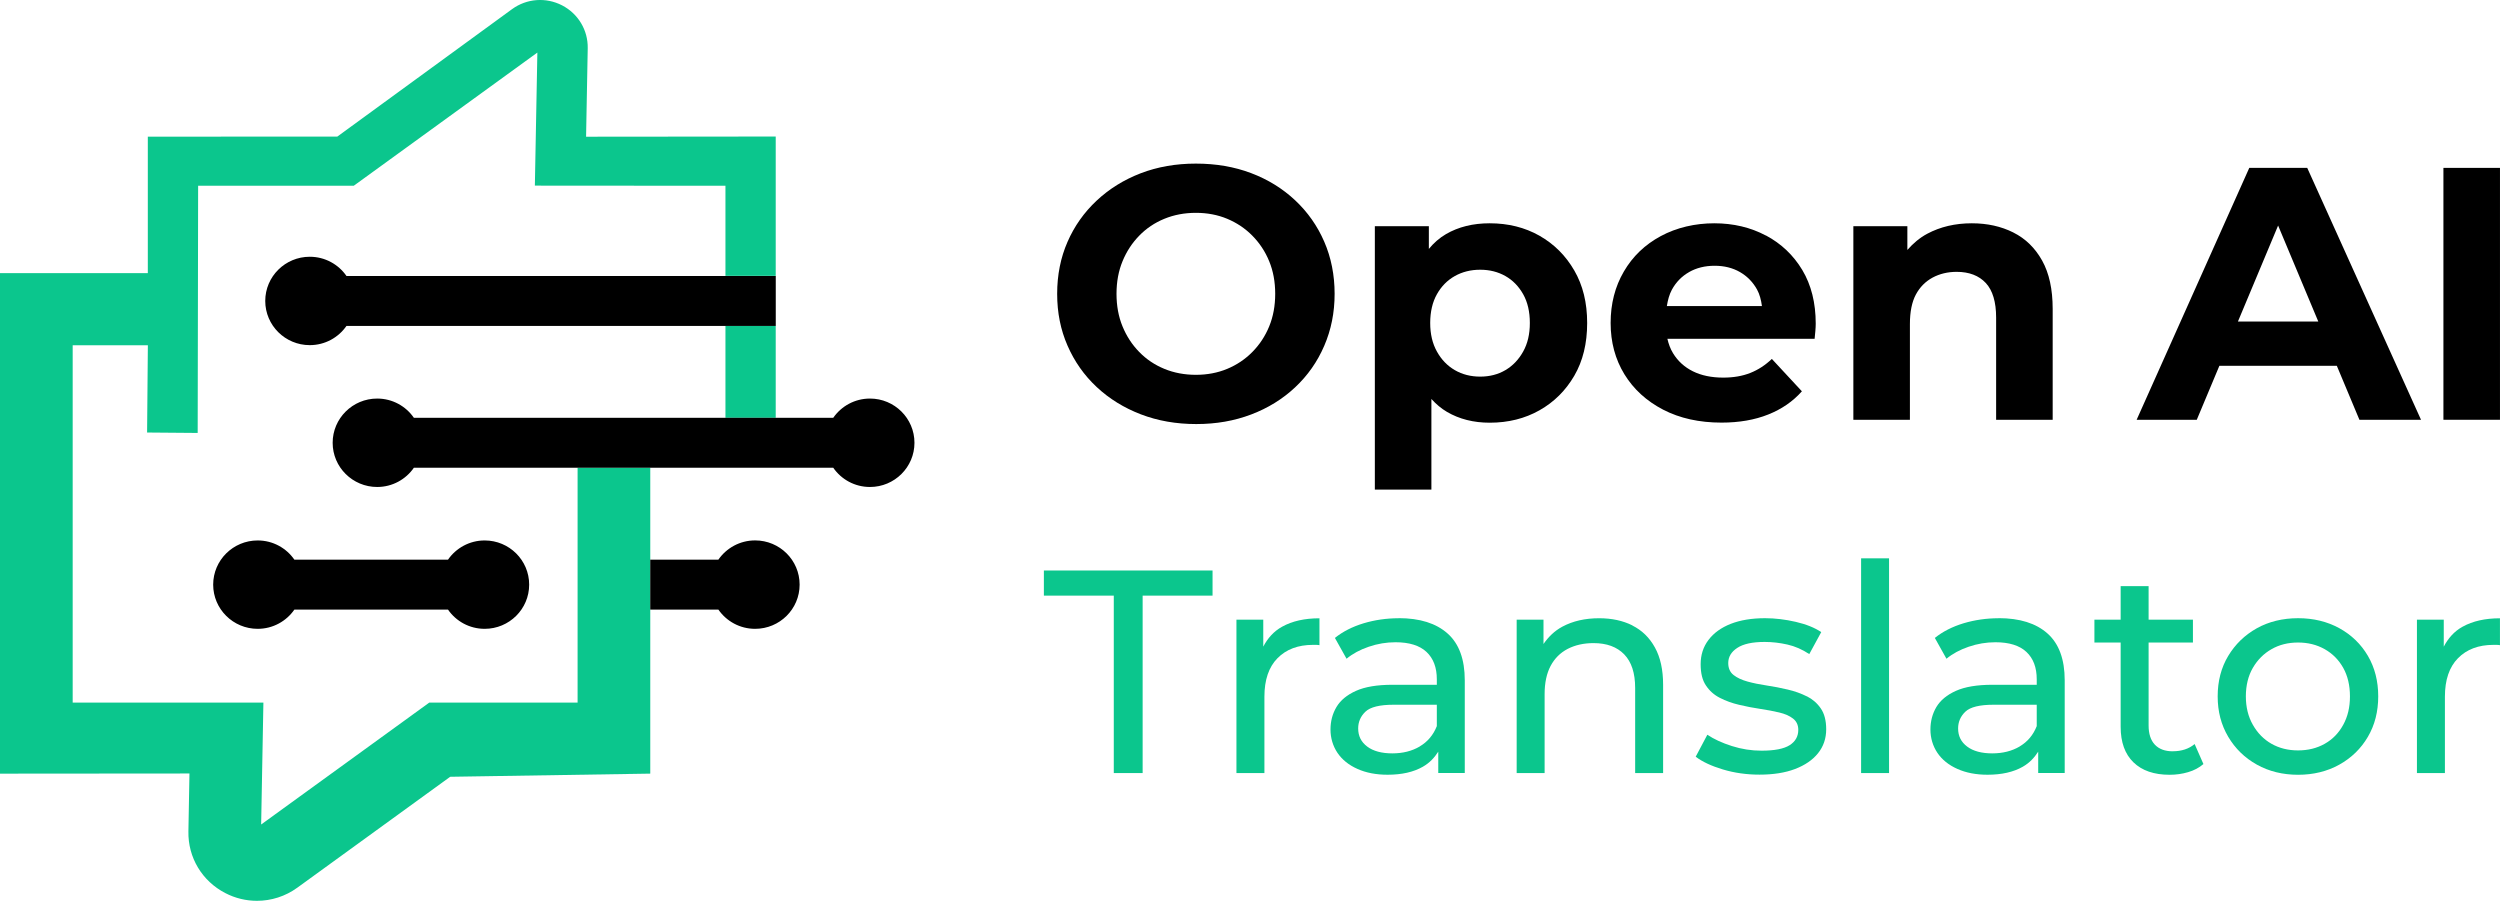 <?xml version="1.0" encoding="UTF-8"?>
<svg xmlns="http://www.w3.org/2000/svg" width="111" height="40" viewBox="0 0 111 40" fill="none">
  <g clip-path="url(#clip0_4684_1494)">
    <path d="M57.503 8.892C56.946 8.37 56.294 7.968 55.549 7.686C54.804 7.404 53.987 7.264 53.097 7.264C52.207 7.264 51.39 7.408 50.645 7.694C49.9 7.982 49.248 8.386 48.691 8.908C48.134 9.43 47.702 10.04 47.398 10.738C47.093 11.436 46.938 12.204 46.938 13.046C46.938 13.888 47.091 14.644 47.398 15.346C47.704 16.048 48.134 16.662 48.691 17.182C49.248 17.704 49.904 18.108 50.653 18.396C51.404 18.684 52.223 18.828 53.113 18.828C54.003 18.828 54.804 18.686 55.549 18.404C56.294 18.122 56.946 17.72 57.503 17.198C58.06 16.676 58.492 16.062 58.796 15.354C59.103 14.646 59.257 13.876 59.257 13.046C59.257 12.216 59.103 11.434 58.796 10.73C58.492 10.028 58.06 9.414 57.503 8.892ZM56.352 14.492C56.177 14.922 55.926 15.302 55.606 15.626C55.285 15.952 54.911 16.202 54.487 16.378C54.064 16.554 53.599 16.642 53.097 16.642C52.594 16.642 52.126 16.554 51.698 16.378C51.269 16.202 50.897 15.952 50.58 15.626C50.264 15.302 50.017 14.924 49.84 14.492C49.662 14.06 49.573 13.578 49.573 13.046C49.573 12.514 49.662 12.032 49.84 11.6C50.017 11.168 50.264 10.79 50.58 10.466C50.895 10.14 51.269 9.89 51.698 9.714C52.128 9.538 52.594 9.45 53.097 9.45C53.599 9.45 54.066 9.538 54.487 9.714C54.909 9.89 55.285 10.14 55.606 10.466C55.926 10.792 56.177 11.168 56.352 11.6C56.53 12.03 56.619 12.514 56.619 13.046C56.619 13.578 56.53 14.06 56.352 14.492Z" fill="black"></path>
    <path d="M68.353 10.466C67.703 10.098 66.966 9.914 66.141 9.914C65.4 9.914 64.754 10.074 64.203 10.394C63.911 10.564 63.658 10.788 63.441 11.052V10.044H61.043V21.738H63.554V17.714C63.759 17.94 63.986 18.136 64.246 18.288C64.793 18.608 65.427 18.768 66.143 18.768C66.968 18.768 67.705 18.584 68.355 18.216C69.003 17.85 69.517 17.338 69.899 16.682C70.28 16.028 70.47 15.248 70.47 14.342C70.47 13.436 70.28 12.67 69.899 12.01C69.517 11.35 69.003 10.836 68.355 10.468L68.353 10.466ZM67.628 15.61C67.428 15.968 67.166 16.242 66.839 16.434C66.512 16.626 66.139 16.722 65.721 16.722C65.303 16.722 64.926 16.626 64.595 16.434C64.264 16.242 63.998 15.968 63.8 15.61C63.6 15.254 63.501 14.83 63.501 14.34C63.501 13.85 63.6 13.414 63.8 13.062C63.998 12.71 64.264 12.442 64.595 12.256C64.926 12.07 65.303 11.976 65.721 11.976C66.139 11.976 66.51 12.07 66.839 12.256C67.168 12.442 67.428 12.71 67.628 13.062C67.826 13.414 67.925 13.84 67.925 14.34C67.925 14.84 67.826 15.254 67.628 15.61Z" fill="black"></path>
    <path d="M78.406 10.458C77.724 10.096 76.961 9.914 76.113 9.914C75.266 9.914 74.442 10.104 73.74 10.482C73.037 10.86 72.49 11.384 72.099 12.056C71.707 12.726 71.512 13.488 71.512 14.34C71.512 15.192 71.716 15.95 72.123 16.616C72.531 17.282 73.106 17.806 73.845 18.19C74.583 18.572 75.447 18.764 76.434 18.764C77.215 18.764 77.909 18.644 78.509 18.404C79.108 18.166 79.607 17.822 80.004 17.374L78.67 15.936C78.382 16.212 78.063 16.42 77.714 16.558C77.367 16.696 76.967 16.766 76.515 16.766C75.99 16.766 75.54 16.672 75.165 16.486C74.789 16.3 74.495 16.032 74.281 15.68C74.164 15.488 74.085 15.272 74.032 15.042H80.569C80.579 14.936 80.591 14.82 80.602 14.698C80.612 14.576 80.618 14.466 80.618 14.37C80.618 13.444 80.418 12.65 80.022 11.988C79.625 11.328 79.086 10.816 78.406 10.454V10.458ZM74.995 12.08C75.322 11.894 75.701 11.8 76.129 11.8C76.557 11.8 76.933 11.894 77.255 12.08C77.576 12.266 77.829 12.524 78.012 12.854C78.131 13.07 78.194 13.322 78.23 13.59H74.008C74.051 13.326 74.115 13.078 74.232 12.862C74.416 12.526 74.67 12.266 74.997 12.08H74.995Z" fill="black"></path>
    <path d="M89.391 10.322C88.848 10.05 88.237 9.914 87.548 9.914C86.808 9.914 86.15 10.07 85.571 10.378C85.222 10.564 84.937 10.814 84.687 11.098V10.044H82.289V18.638H84.8V14.388C84.8 13.846 84.888 13.41 85.064 13.078C85.242 12.748 85.488 12.498 85.805 12.326C86.122 12.156 86.479 12.07 86.874 12.07C87.431 12.07 87.863 12.236 88.17 12.566C88.475 12.896 88.628 13.408 88.628 14.1V18.638H91.139V13.718C91.139 12.844 90.983 12.13 90.671 11.57C90.358 11.01 89.934 10.594 89.393 10.324L89.391 10.322Z" fill="black"></path>
    <path d="M99.868 7.454L94.867 18.638H97.537L98.54 16.242H103.755L104.758 18.638H107.493L102.441 7.454H99.868ZM99.364 14.276L101.148 10.014L102.932 14.276H99.362H99.364Z" fill="black"></path>
    <path d="M110.999 7.454H108.488V18.638H110.999V7.454Z" fill="black"></path>
    <path d="M46.348 26.446H49.452V34.324H50.733V26.446H53.837V25.33H46.348V26.446Z" fill="#0BC68D"></path>
    <path d="M56.089 28.712V27.514H54.898V34.324H56.14V30.932C56.14 30.188 56.333 29.618 56.721 29.224C57.108 28.83 57.635 28.632 58.297 28.632H58.434C58.481 28.632 58.531 28.636 58.584 28.646V27.452C57.928 27.452 57.375 27.576 56.929 27.824C56.547 28.034 56.281 28.344 56.087 28.714L56.089 28.712Z" fill="#0BC68D"></path>
    <path d="M62.102 27.45C61.559 27.45 61.038 27.526 60.544 27.674C60.049 27.824 59.623 28.04 59.27 28.324L59.787 29.248C60.055 29.026 60.382 28.848 60.77 28.716C61.159 28.582 61.555 28.516 61.96 28.516C62.572 28.516 63.032 28.66 63.337 28.946C63.643 29.234 63.795 29.638 63.795 30.16V30.404H61.829C61.147 30.404 60.606 30.494 60.206 30.674C59.805 30.854 59.516 31.094 59.339 31.392C59.161 31.692 59.074 32.026 59.074 32.394C59.074 32.762 59.179 33.124 59.385 33.428C59.591 33.732 59.888 33.97 60.271 34.14C60.654 34.312 61.1 34.398 61.609 34.398C62.239 34.398 62.759 34.28 63.173 34.044C63.478 33.87 63.69 33.638 63.859 33.374V34.32H65.036V30.208C65.036 29.274 64.782 28.58 64.273 28.128C63.764 27.674 63.04 27.446 62.099 27.446L62.102 27.45ZM63.04 33.142C62.691 33.348 62.283 33.45 61.817 33.45C61.351 33.45 60.971 33.35 60.705 33.148C60.437 32.948 60.303 32.68 60.303 32.344C60.303 32.054 60.41 31.804 60.626 31.598C60.842 31.392 61.26 31.29 61.882 31.29H63.795V32.24C63.639 32.634 63.387 32.934 63.038 33.14L63.04 33.142Z" fill="#0BC68D"></path>
    <path d="M72.482 27.77C72.054 27.556 71.562 27.45 71.001 27.45C70.379 27.45 69.836 27.574 69.372 27.822C69.013 28.014 68.746 28.284 68.531 28.594V27.514H67.34V34.324H68.581V30.816C68.581 30.32 68.67 29.904 68.845 29.57C69.023 29.236 69.273 28.984 69.602 28.812C69.931 28.642 70.315 28.554 70.753 28.554C71.34 28.554 71.794 28.722 72.117 29.056C72.44 29.39 72.601 29.886 72.601 30.546V34.324H73.842V30.406C73.842 29.738 73.721 29.186 73.479 28.75C73.239 28.312 72.904 27.986 72.476 27.772L72.482 27.77Z" fill="#0BC68D"></path>
    <path d="M80.222 30.918C79.967 30.79 79.685 30.688 79.374 30.616C79.063 30.542 78.752 30.482 78.442 30.436C78.131 30.39 77.848 30.332 77.594 30.262C77.34 30.192 77.134 30.098 76.972 29.972C76.813 29.848 76.734 29.67 76.734 29.44C76.734 29.166 76.867 28.942 77.136 28.766C77.404 28.59 77.808 28.502 78.353 28.502C78.688 28.502 79.025 28.542 79.362 28.618C79.699 28.694 80.022 28.836 80.332 29.042L80.863 28.066C80.571 27.868 80.193 27.718 79.731 27.61C79.269 27.504 78.815 27.448 78.367 27.448C77.781 27.448 77.273 27.532 76.847 27.698C76.421 27.866 76.09 28.104 75.858 28.412C75.624 28.72 75.509 29.08 75.509 29.49C75.509 29.9 75.586 30.2 75.743 30.434C75.899 30.67 76.104 30.854 76.365 30.986C76.623 31.118 76.908 31.222 77.218 31.294C77.529 31.368 77.84 31.428 78.149 31.474C78.46 31.52 78.742 31.574 78.996 31.634C79.251 31.694 79.455 31.784 79.61 31.904C79.765 32.024 79.844 32.192 79.844 32.406C79.844 32.696 79.715 32.924 79.461 33.086C79.206 33.248 78.791 33.33 78.213 33.33C77.765 33.33 77.325 33.262 76.894 33.124C76.462 32.986 76.1 32.82 75.806 32.622L75.289 33.598C75.582 33.822 75.985 34.01 76.498 34.164C77.011 34.318 77.551 34.394 78.121 34.394C78.732 34.394 79.259 34.312 79.699 34.144C80.139 33.976 80.48 33.744 80.72 33.444C80.962 33.144 81.083 32.788 81.083 32.378C81.083 31.994 81.002 31.684 80.843 31.454C80.684 31.222 80.476 31.042 80.222 30.914V30.918Z" fill="#0BC68D"></path>
    <path d="M83.874 24.79H82.633V34.324H83.874V24.79Z" fill="#0BC68D"></path>
    <path d="M88.738 27.45C88.195 27.45 87.675 27.526 87.18 27.674C86.686 27.824 86.26 28.04 85.907 28.324L86.423 29.248C86.692 29.026 87.019 28.848 87.406 28.716C87.796 28.582 88.191 28.516 88.597 28.516C89.208 28.516 89.669 28.66 89.973 28.946C90.28 29.234 90.431 29.638 90.431 30.16V30.404H88.466C87.784 30.404 87.243 30.494 86.843 30.674C86.442 30.854 86.153 31.094 85.975 31.392C85.798 31.692 85.711 32.026 85.711 32.394C85.711 32.762 85.816 33.124 86.022 33.428C86.228 33.732 86.524 33.97 86.908 34.14C87.291 34.312 87.737 34.398 88.246 34.398C88.875 34.398 89.396 34.28 89.81 34.044C90.115 33.87 90.326 33.638 90.496 33.374V34.32H91.673V30.208C91.673 29.274 91.418 28.58 90.91 28.128C90.401 27.674 89.677 27.446 88.736 27.446L88.738 27.45ZM89.677 33.142C89.328 33.348 88.92 33.45 88.454 33.45C87.987 33.45 87.608 33.35 87.342 33.148C87.073 32.948 86.94 32.68 86.94 32.344C86.94 32.054 87.047 31.804 87.263 31.598C87.479 31.392 87.897 31.29 88.518 31.29H90.431V32.24C90.276 32.634 90.024 32.934 89.675 33.14L89.677 33.142Z" fill="#0BC68D"></path>
    <path d="M96.472 33.358C96.126 33.358 95.862 33.26 95.676 33.064C95.491 32.868 95.398 32.584 95.398 32.216V28.53H97.366V27.514H95.398V26.024H94.157V27.514H92.992V28.53H94.157V32.268C94.157 32.954 94.346 33.48 94.726 33.848C95.105 34.216 95.64 34.4 96.33 34.4C96.615 34.4 96.887 34.362 97.152 34.284C97.416 34.208 97.642 34.086 97.832 33.924L97.442 33.036C97.184 33.25 96.861 33.356 96.472 33.356V33.358Z" fill="#0BC68D"></path>
    <path d="M103.866 27.892C103.327 27.596 102.715 27.448 102.035 27.448C101.355 27.448 100.733 27.598 100.198 27.898C99.664 28.198 99.242 28.608 98.931 29.126C98.62 29.644 98.465 30.242 98.465 30.918C98.465 31.594 98.62 32.182 98.931 32.71C99.242 33.236 99.666 33.65 100.205 33.95C100.743 34.25 101.355 34.4 102.035 34.4C102.715 34.4 103.327 34.25 103.866 33.95C104.404 33.65 104.826 33.24 105.133 32.716C105.44 32.194 105.593 31.594 105.593 30.918C105.593 30.242 105.44 29.642 105.133 29.118C104.826 28.596 104.404 28.188 103.866 27.892ZM104.039 32.182C103.841 32.546 103.567 32.828 103.218 33.024C102.869 33.222 102.473 33.318 102.033 33.318C101.593 33.318 101.199 33.22 100.854 33.024C100.509 32.828 100.233 32.546 100.027 32.182C99.819 31.818 99.716 31.396 99.716 30.918C99.716 30.44 99.819 30.008 100.027 29.652C100.235 29.296 100.509 29.02 100.854 28.824C101.199 28.626 101.591 28.528 102.033 28.528C102.475 28.528 102.866 28.626 103.218 28.824C103.567 29.022 103.839 29.296 104.039 29.652C104.237 30.008 104.338 30.43 104.338 30.918C104.338 31.406 104.239 31.82 104.039 32.182Z" fill="#0BC68D"></path>
    <path d="M109.345 27.822C108.963 28.032 108.697 28.342 108.503 28.712V27.514H107.312V34.324H108.554V30.932C108.554 30.188 108.747 29.618 109.135 29.224C109.522 28.83 110.049 28.632 110.711 28.632H110.848C110.895 28.632 110.945 28.636 110.998 28.646V27.452C110.342 27.452 109.789 27.576 109.343 27.824L109.345 27.822Z" fill="#0BC68D"></path>
    <path d="M23.495 25.958C23.495 27.042 22.611 27.92 21.519 27.92C20.843 27.92 20.246 27.582 19.891 27.066H13.071C12.714 27.58 12.119 27.92 11.441 27.92C10.351 27.92 9.465 27.042 9.465 25.958C9.465 24.874 10.351 23.996 11.441 23.996C12.119 23.996 12.714 24.334 13.071 24.85H19.891C20.246 24.336 20.843 23.996 21.519 23.996C22.611 23.996 23.495 24.874 23.495 25.958Z" fill="black"></path>
    <path d="M32.21 14.469V18.549H34.442V14.469H32.21ZM26.022 6.072L26.095 2.14C26.109 1.338 25.673 0.61 24.957 0.238C24.238 -0.132 23.387 -0.068 22.735 0.406L14.977 6.064L6.563 6.068V12.127H0V34.35L8.412 34.343L8.365 36.916C8.343 38.072 8.971 39.12 10.004 39.653C10.45 39.885 10.931 39.996 11.411 39.996C12.04 39.996 12.67 39.8 13.205 39.41L19.988 34.489L28.872 34.349V20.765H25.645V31.195H19.06L11.595 36.608L11.695 31.195H3.227V15.329H6.565L6.531 19.204L8.777 19.223L8.797 8.248H15.706L23.859 2.334L23.748 8.242L32.21 8.248V12.248H34.442V6.062L26.022 6.07V6.072Z" fill="#0BC68D"></path>
    <path d="M40.602 19.66C40.602 20.742 39.718 21.622 38.627 21.622C37.948 21.622 37.353 21.284 36.996 20.768H18.376C18.021 21.282 17.423 21.622 16.747 21.622C15.655 21.622 14.77 20.742 14.77 19.66C14.77 18.578 15.655 17.696 16.747 17.696C17.423 17.696 18.021 18.034 18.376 18.55H36.996C37.353 18.036 37.948 17.696 38.627 17.696C39.718 17.696 40.602 18.576 40.602 19.66Z" fill="black"></path>
    <path d="M34.444 12.252V14.47H15.384C15.027 14.986 14.431 15.324 13.753 15.324C12.663 15.324 11.777 14.446 11.777 13.362C11.777 12.278 12.663 11.4 13.753 11.4C14.431 11.4 15.027 11.738 15.384 12.254H34.444V12.252Z" fill="black"></path>
    <path d="M35.503 25.958C35.503 27.042 34.619 27.92 33.527 27.92C32.849 27.92 32.254 27.582 31.896 27.066H28.871V24.848H31.896C32.254 24.334 32.849 23.994 33.527 23.994C34.619 23.994 35.503 24.872 35.503 25.956V25.958Z" fill="black"></path>
  </g>
  <defs>
    <clipPath id="clip0_4684_1494">
      <rect width="111" height="40" fill="white"></rect>
    </clipPath>
  </defs>
</svg>
